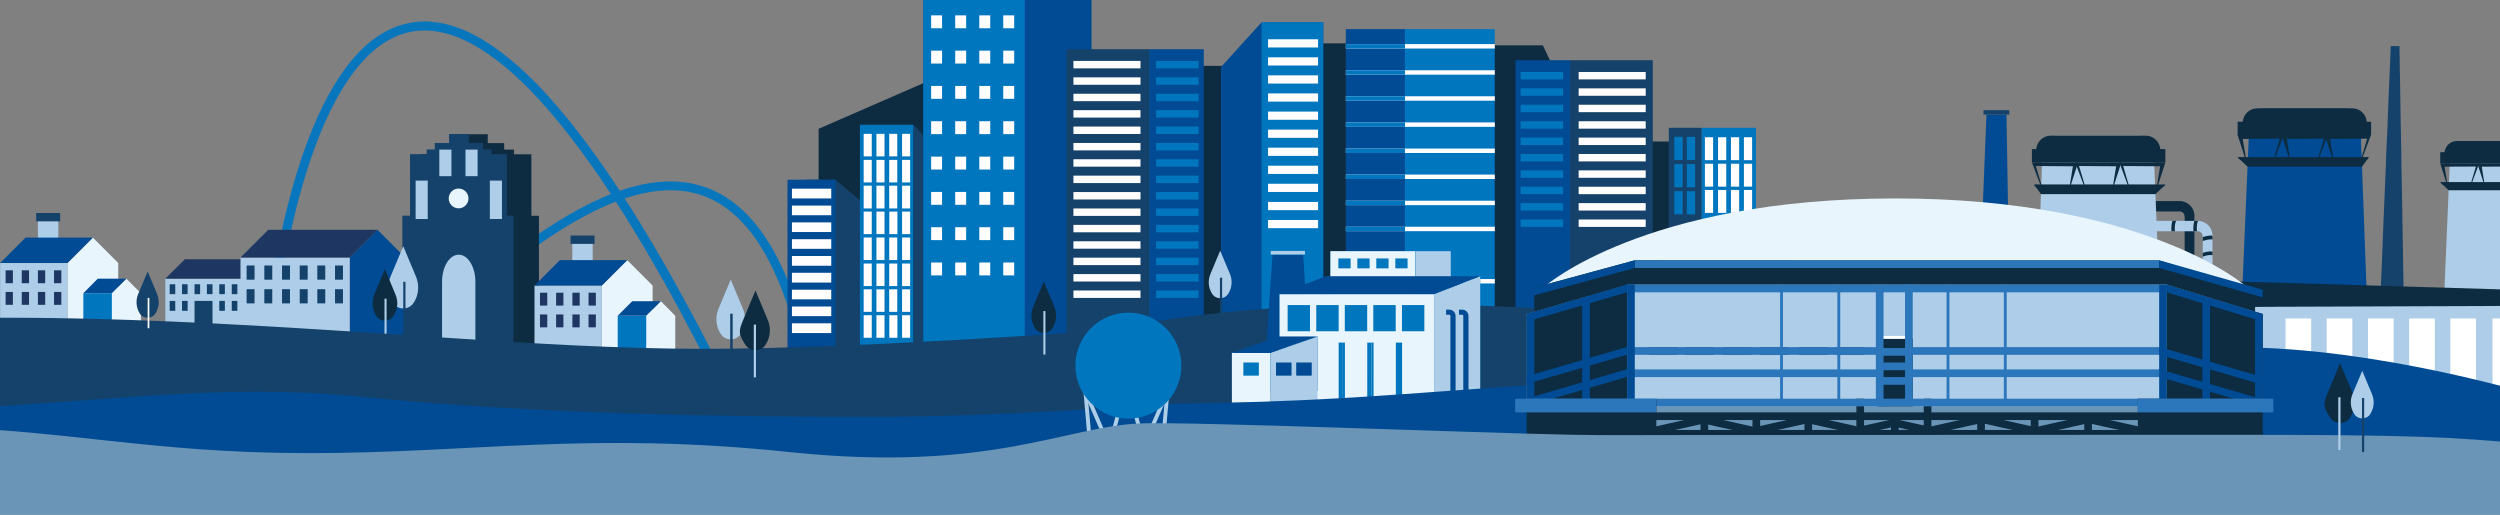 <?xml version="1.0" encoding="UTF-8"?>
<svg xmlns="http://www.w3.org/2000/svg" xmlns:xlink="http://www.w3.org/1999/xlink" version="1.1" x="0px" y="0px" width="1920px" height="395.3px" viewBox="0 0 1920 395.3" style="enable-background:new 0 0 1920 395.3;" xml:space="preserve">
<rect x="0" y="0" width="1920" height="395.3" fill="#808080" stroke="none"/>
<style type="text/css">
	.st0{fill:#0D2C41;}
	.st1{fill:#ADCDE8;}
	.st2{fill:#15426B;}
	.st3{fill:#4B5A61;}
	.st4{fill:#004B93;}
	.st5{fill:#FFFFFF;}
	.st6{fill:#0076BF;}
	.st7{opacity:0.5;fill:#004B93;}
	.st8{fill:#0876BC;}
	.st9{fill:none;stroke:#0876BC;stroke-width:40;stroke-miterlimit:10;}
	.st10{fill:none;stroke:#15426B;stroke-width:50;stroke-miterlimit:10;}
	.st11{fill:none;stroke:#15426B;stroke-width:7;stroke-miterlimit:10;}
	.st12{fill:#E8F5FD;}
	.st13{opacity:0.5;fill:#15426B;}
	.st14{opacity:0.3;fill:#D9EAE5;}
	.st15{fill:#B1C4BC;}
	.st16{fill:#2F5D9F;}
	.st17{fill:#CD285F;}
	.st18{fill:#D92828;}
	.st19{fill:#1D3762;}
	.st20{fill-rule:evenodd;clip-rule:evenodd;fill:#6A95B7;}
	.st21{display:none;}
	.st22{display:inline;fill:#FFFFFF;}
	.st23{display:inline;fill:#E8F5FD;}
	.st24{display:inline;fill:#1D3762;}
	.st25{display:inline;fill:#0076BF;}
	.st26{fill:#FFFDFE;}
	.st27{opacity:0.7;}
	.st28{opacity:0.4;}
	.st29{fill:#6A95B7;}
	.st30{fill:#2C76BB;}
	.st31{fill-rule:evenodd;clip-rule:evenodd;fill:#004B93;}
	.st32{fill-rule:evenodd;clip-rule:evenodd;fill:#ADCDE8;}
	.st33{fill-rule:evenodd;clip-rule:evenodd;fill:#0D2C41;}
	.st34{fill-rule:evenodd;clip-rule:evenodd;fill:#15426B;}
	.st35{fill:none;stroke:#15426B;stroke-width:11;stroke-miterlimit:10;}
	.st36{fill:none;stroke:#FFFFFF;stroke-width:8;stroke-miterlimit:10;}
	.st37{fill:none;stroke:#FFFFFF;stroke-width:11;stroke-miterlimit:10;}
	.st38{fill:none;stroke:#ADCDE8;stroke-width:11;stroke-miterlimit:10;}
	.st39{fill:none;stroke:#ADCDE8;stroke-width:10;stroke-miterlimit:10;}
	.st40{fill:none;stroke:#15426B;stroke-width:20;stroke-miterlimit:10;}
	.st41{fill:none;}
	.st42{display:inline;}
	.st43{fill:none;stroke:#000000;stroke-width:5.669;stroke-miterlimit:10;}
	.st44{display:inline;fill-rule:evenodd;clip-rule:evenodd;fill:none;stroke:#000000;stroke-width:5.669;stroke-miterlimit:10;}
</style>
<g id="Ebene_1">
	<g>
		<g>
			<g>
				<g>
					<g>
						<g>
							<g>
								<path class="st0" d="M1685.3,166.9v45.4h-7.5v-41.8c0-0.2,0-0.4,0-0.6c0-1,0.1-2,0-3c0-0.3,0-0.6,0-0.9          c-0.1-0.4-0.2-0.7-0.3-1.1c-0.1-0.3-0.3-0.6-0.5-0.9c-0.1-0.1-0.2-0.3-0.3-0.4c-0.1-0.1-0.2-0.2-0.4-0.4          c-0.1,0-0.1-0.1-0.1-0.1c-0.2-0.2-0.5-0.3-0.7-0.4c-0.3-0.1-0.6-0.2-1-0.3c-0.4,0-0.8,0-1.2,0c-0.3,0-0.6,0-0.9,0h-41.1v-8          h38.8c0.4,0,0.9,0,1.4,0c0.9,0,1.9,0,2.8,0c0.1,0,0.2,0,0.3,0c3.8,0.3,7.5,2.4,9.4,6.1c0.8,1.6,1.3,3.4,1.4,5.2          C1685.3,166.2,1685.3,166.5,1685.3,166.9z"></path>
							</g>
						</g>
						<g>
							<path class="st1" d="M1699.2,182.1v45.4h-7.5v-41.8c0-0.2,0-0.4,0-0.6c0-1,0.1-2,0-3c0-0.3,0-0.6,0-0.9         c-0.1-0.4-0.2-0.7-0.3-1.1c-0.1-0.3-0.3-0.6-0.5-0.9c-0.1-0.1-0.2-0.3-0.3-0.4c-0.1-0.1-0.2-0.2-0.4-0.4         c-0.1,0-0.1-0.1-0.1-0.1c-0.2-0.2-0.5-0.3-0.7-0.4c-0.3-0.1-0.6-0.2-1-0.3c-0.4,0-0.8,0-1.2,0c-0.3,0-0.6,0-0.9,0h-41.1v-8         h38.8c0.4,0,0.9,0,1.4,0c0.9,0,1.9,0,2.8,0c0.1,0,0.2,0,0.3,0c3.8,0.3,7.5,2.4,9.4,6.1c0.8,1.6,1.3,3.4,1.4,5.2         C1699.1,181.4,1699.2,181.7,1699.2,182.1z"></path>
							<path class="st2" d="M1654,171.2c-0.5,1.9-0.6,4.2-0.4,6.4h-2.6c-0.2-2-0.1-4.3,0.3-6.4c0.1-0.5,0.2-1.1,0.4-1.6h2.8         C1654.3,170.1,1654.1,170.7,1654,171.2z"></path>
							<path class="st0" d="M1670.7,171.2c-0.5,1.9-0.6,4.2-0.4,6.4h-2.6c-0.2-2-0.1-4.3,0.3-6.4c0.1-0.5,0.2-1.1,0.4-1.6h2.8         C1671.1,170.1,1670.9,170.7,1670.7,171.2z"></path>
							<path class="st0" d="M1687.5,171.5c-0.4,1.8-0.5,4-0.3,6.1c-0.3,0-0.6,0-0.9,0h-1.7c-0.2-2-0.1-4.3,0.3-6.4         c0.1-0.5,0.2-1.1,0.4-1.6c0.9,0,1.9,0,2.8,0C1687.8,170.2,1687.6,170.8,1687.5,171.5z"></path>
							<path class="st0" d="M1699.2,182.1v1.8c-0.8-0.1-1.6-0.1-2.5,0c-1.6,0.2-3.4,0.6-5,1.2c0-1,0.1-2,0-3         c1.4-0.5,3.1-0.9,4.7-1.1c0.9-0.1,1.8-0.1,2.7,0C1699.1,181.4,1699.2,181.7,1699.2,182.1z"></path>
							<path class="st0" d="M1699.2,193.2v2.8c-0.8-0.1-1.6-0.2-2.5-0.1c-1.6,0.1-3.4,0.6-5,1.2v-2.9c1.5-0.5,3.3-0.9,5-1.1         C1697.5,193.1,1698.3,193.1,1699.2,193.2z"></path>
							<path class="st3" d="M1699.2,205.5v2.8c-0.8-0.2-1.6-0.2-2.5-0.1c-1.6,0.1-3.3,0.5-5,1.1v-2.9c1.5-0.5,3.3-0.9,5-1         C1697.5,205.3,1698.4,205.3,1699.2,205.5z"></path>
							<path class="st3" d="M1699.2,217.7v2.8c-0.8-0.2-1.6-0.2-2.5-0.2c-1.6,0.1-3.3,0.5-5,1.1v-2.9c1.6-0.5,3.3-0.9,5-0.9         C1697.5,217.5,1698.4,217.5,1699.2,217.7z"></path>
						</g>
					</g>
					<g>
						<g>
							<g>
								<path class="st1" d="M1959.2,265.5h-83.7l5.4-127.4l0.5-12.2c0-0.1,0-0.3,0-0.4c0.2-3.1,0.7-6.1,1.5-8.6          c1.7-5.2,4.5-8.6,7.5-8.6h54.5c3,0,5.8,3.5,7.5,8.6c0.8,2.5,1.3,5.5,1.5,8.6c0,0.1,0,0.3,0,0.4l0.1,2L1959.2,265.5z"></path>
								<g>
									<g>
										<g>
											<path class="st0" d="M1877.3,117.9v7.6h80.6v-7.6c0-0.3,0-0.7,0-1c-0.5-4.8-4.5-8.6-9.4-8.6h-61.7             c-4.9,0-8.9,3.8-9.4,8.6C1877.3,117.2,1877.3,117.5,1877.3,117.9z"></path>
										</g>
										<g>
											<rect x="1874.1" y="116.9" class="st0" width="86.5" height="8.6"></rect>
										</g>
									</g>
								</g>
								<g>
									<g>
										<polygon class="st0" points="1932.6,125.5 1926.5,141.6 1926.5,140 1930,127.9 1906,128 1907.9,140 1907.8,141.6             1902.6,125.5           "></polygon>
										<polygon class="st0" points="1904,125.5 1898,141.6 1897.9,140 1901.5,127.9 1877.4,128 1879.4,140 1879.2,141.6             1874.1,125.5           "></polygon>
									</g>
									<polygon class="st0" points="1880.5,146.1 1954.7,146.1 1959.2,140 1874.1,140          "></polygon>
									<polygon class="st0" points="1874.1,140 1876,141.8 1957.9,141.8 1959.2,140          "></polygon>
								</g>
							</g>
						</g>
					</g>
				</g>
				<g>
					<g>
						<polygon class="st2" points="1846.4,250.1 1827.3,250.1 1828.5,220.2 1829,208.8 1829.8,189.4 1830.2,178 1831,158.6         1831.5,147.2 1832.3,127.8 1832.7,116.4 1833.6,97 1834,85.6 1834.8,66.2 1835.3,54.8 1836.1,35.4 1842.8,35.4 1843.1,54.8         1843.3,66.2 1843.6,85.6 1843.8,97 1844.2,116.4 1844.3,127.8 1844.7,147.2 1844.9,158.6 1845.2,178 1845.4,189.4         1845.7,208.8 1845.9,220.2       "></polygon>
					</g>
				</g>
				<g>
					<g>
						<g>
							<path class="st4" d="M1819.3,269.5h-99.2l6.4-150.8l0.6-14.5c0-0.2,0-0.3,0-0.5c0.2-3.7,0.8-7.2,1.8-10.2         c2-6.1,5.3-10.2,8.9-10.2h64.6c3.6,0,6.9,4.1,8.9,10.2c1,3,1.6,6.5,1.8,10.2c0,0.2,0,0.3,0,0.5l0.1,2.3L1819.3,269.5z"></path>
							<g>
								<path class="st0" d="M1722.3,94.6v9h95.5v-9c0-0.4,0-0.8-0.1-1.2c-0.6-5.7-5.3-10.2-11.1-10.2h-73.1          c-5.8,0-10.5,4.5-11.1,10.2C1722.3,93.8,1722.3,94.2,1722.3,94.6z"></path>
								<rect x="1718.5" y="93.5" class="st0" width="102.5" height="10.2"></rect>
							</g>
							<g>
								<g>
									<g>
										<polygon class="st0" points="1820.9,103.7 1813.8,122.7 1813.7,120.8 1818,106.5 1789.5,106.7 1791.8,120.8 1791.6,122.7             1785.5,103.7           "></polygon>
										<polygon class="st0" points="1787.7,103.7 1780.6,122.7 1780.5,120.8 1784.8,106.5 1756.3,106.7 1758.6,120.8             1758.4,122.7 1752.3,103.7           "></polygon>
										<polygon class="st0" points="1753.9,103.7 1746.8,122.7 1746.7,120.8 1750.9,106.5 1722.4,106.7 1724.8,120.8             1724.6,122.7 1718.5,103.7           "></polygon>
									</g>
								</g>
								<polygon class="st0" points="1726.1,128 1814,128 1819.3,120.8 1718.5,120.8         "></polygon>
								<polygon class="st0" points="1718.5,120.8 1720.7,122.9 1817.7,122.9 1819.3,120.8         "></polygon>
							</g>
						</g>
					</g>
				</g>
				<g>
					<g>
						<g>
							<polygon class="st1" points="1865.3,230.9 1842.7,231.7 1657.9,238.1 1657.9,306 1865.3,306 2050.2,306 2049.9,226.6                 "></polygon>
							<g>
								<g>
									<g>
										<polygon class="st0" points="2053.3,226.2 2053.8,234.5 1654.3,235.9 1654.2,214.3           "></polygon>
									</g>
								</g>
							</g>
						</g>
					</g>
				</g>
			</g>
			
				<rect x="1786.9" y="244.6" transform="matrix(-1 -4.484958e-11 4.484958e-11 -1 3593.498 544.087)" class="st5" width="19.7" height="54.9"></rect>
			
				<rect x="1755.2" y="244.6" transform="matrix(-1 -4.484958e-11 4.484958e-11 -1 3530.177 544.087)" class="st5" width="19.7" height="54.9"></rect>
			
				<rect x="1818.5" y="244.6" transform="matrix(-1 -4.484958e-11 4.484958e-11 -1 3656.819 544.087)" class="st5" width="19.7" height="54.9"></rect>
			
				<rect x="1850.2" y="244.6" transform="matrix(-1 -4.484958e-11 4.484958e-11 -1 3720.14 544.087)" class="st5" width="19.7" height="54.9"></rect>
			
				<rect x="1881.9" y="244.6" transform="matrix(-1 -4.484958e-11 4.484958e-11 -1 3783.461 544.087)" class="st5" width="19.7" height="54.9"></rect>
			
				<rect x="1914.3" y="244.6" transform="matrix(-1 -4.484958e-11 4.484958e-11 -1 3848.239 544.087)" class="st5" width="19.7" height="54.9"></rect>
		</g>
		<g>
			<polygon class="st4" points="1541,88 1541.2,102.1 1541.6,124.8 1541.8,138 1542.2,160.7 1542.4,174 1544.6,299.3 1516.9,299.3      1522.1,174 1522.7,160.7 1523.6,138 1524.1,124.8 1525.1,101.3 1525.6,88    "></polygon>
			<polygon class="st5" points="1542.4,174 1522.1,174 1522.7,160.7 1542.2,160.7    "></polygon>
			<rect x="1523.3" y="84.6" class="st2" width="19.8" height="3.4"></rect>
		</g>
		<g>
			<g>
				<path class="st6" d="M1478.9,213.7v85.6h13.7v-78.9c0-0.4,0-0.8,0-1.1c0-1.8-0.1-3.6,0-5.4c0-0.5,0-1.1,0.1-1.6      c0.1-0.7,0.3-1.4,0.5-2c0.3-0.6,0.6-1.1,0.9-1.7c0.2-0.3,0.4-0.5,0.6-0.7c0.2-0.2,0.4-0.4,0.7-0.7c0.1-0.1,0.2-0.1,0.3-0.2      c0.4-0.3,0.9-0.6,1.3-0.8c0.6-0.2,1.2-0.4,1.8-0.5c0.7-0.1,1.4-0.1,2.1-0.1c0.6,0,1.2,0,1.7,0h75.5v-14.6h-71.2      c-0.8,0-1.7,0-2.5,0c-1.7,0-3.5-0.1-5.2,0c-0.2,0-0.3,0-0.5,0c-7,0.6-13.8,4.5-17.2,11.3c-1.5,3-2.4,6.2-2.6,9.6      C1478.9,212.4,1478.9,213.1,1478.9,213.7z"></path>
				<path class="st7" d="M1483.4,216.6v82.7h9.1v-78.9c0-0.4,0-0.8,0-1.1c0-1.8-0.1-3.6,0-5.4c0-0.5,0-1.1,0.1-1.6      c0.1-0.7,0.3-1.4,0.5-2c0.3-0.6,0.6-1.1,0.9-1.7c0.2-0.3,0.4-0.5,0.6-0.7c0.2-0.2,0.4-0.4,0.7-0.7c0.1-0.1,0.2-0.1,0.3-0.2      c0.4-0.3,0.9-0.6,1.3-0.8c0.6-0.2,1.2-0.4,1.8-0.5c0.7-0.1,1.4-0.1,2.1-0.1c0.6,0,1.2,0,1.7,0h75.5v-11.7h-66.6      c-2.1,0-4.2-0.1-6.3-0.1c-0.6,0-1.2,0-1.8,0.1c-1,0.1-2,0.2-3,0.5c-5.9,1.3-11.3,5-14.2,10.8c-1.1,2.1-1.8,4.4-2.3,6.7      C1483.6,213.4,1483.4,215,1483.4,216.6z"></path>
			</g>
			<g>
				<g>
					<path class="st1" d="M1562.2,299.3h99.2l-6.4-159.6l-0.6-14.5c0-0.2,0-0.3,0-0.5c-0.2-3.7-0.8-7.2-1.8-10.2       c-2-6.1-5.3-10.2-8.9-10.2H1579c-3.6,0-6.9,4.1-8.9,10.2c-1,3-1.6,6.5-1.8,10.2c0,0.2,0,0.3,0,0.5l-0.1,2.3L1562.2,299.3z"></path>
					<g>
						<g>
							<path class="st0" d="M1659.2,115.6v9h-95.5v-9c0-0.4,0-0.8,0.1-1.2c0.6-5.7,5.3-10.2,11.1-10.2h73.1         c5.8,0,10.5,4.5,11.1,10.2C1659.2,114.9,1659.2,115.2,1659.2,115.6z"></path>
							<rect x="1560.5" y="114.5" class="st0" width="102.5" height="10.2"></rect>
						</g>
					</g>
					<g>
						<g>
							<g>
								<polygon class="st0" points="1560.5,124.7 1567.7,143.7 1567.8,141.8 1563.5,127.5 1592,127.7 1589.7,141.8 1589.9,143.7           1596,124.7         "></polygon>
								<polygon class="st0" points="1593.7,124.7 1600.9,143.7 1601,141.8 1596.7,127.5 1625.2,127.7 1622.9,141.8 1623.1,143.7           1629.2,124.7         "></polygon>
								<polygon class="st0" points="1627.6,124.7 1634.7,143.7 1634.8,141.8 1630.6,127.5 1659,127.7 1656.7,141.8 1656.9,143.7           1663,124.7         "></polygon>
							</g>
						</g>
						<polygon class="st0" points="1655.4,149.1 1567.5,149.1 1562.2,141.8 1663,141.8       "></polygon>
						<polygon class="st0" points="1663,141.8 1660.8,143.9 1563.7,143.9 1562.2,141.8       "></polygon>
					</g>
				</g>
			</g>
		</g>
	</g>
	<g>
		<path class="st8" d="M616.8,273L605,235.2c-8.4-25.2-18.7-45.4-30.8-59.8c-5.6-6.7-11.7-12.3-18-16.7c-6-4.2-12.6-7.3-19.3-9.4    c-10.6-3.3-22.2-4-34.7-2.3c-11.4,1.6-23.8,5.3-36.9,11c-21.3,9.3-44.5,23.8-73,45.5c-43.7,33.3-86,64.9-86.4,65.2l-4.1-5.5    c0.4-0.3,42.7-31.8,86.4-65.1c28.9-22.1,52.6-36.8,74.4-46.3c13.7-6,26.7-9.9,38.7-11.5c13.5-1.9,26.2-1,37.7,2.6    c15.2,4.7,28.9,14.2,40.6,28.3c12.6,15.1,23.4,36,32.1,62.1l0,0.1l11.8,37.9L616.8,273z"></path>
		<path class="st8" d="M541.9,276.3c-25.3-49.6-49.9-92.6-73-127.7c-21.5-32.7-42.2-59.3-61.6-79.2c-17.8-18.3-34.9-31.2-50.8-38.6    c-14.2-6.6-27.8-8.8-40.3-6.5c-18.1,3.3-34.7,16-49.3,37.8c-12,17.8-22.6,41.5-31.7,70.6c-15.5,49.7-21,98.1-21,98.6l-6.9-0.8    c0-0.1,1.4-12.5,4.7-30.9c3-17,8.4-42.7,16.6-69c9.3-29.7,20.2-54,32.6-72.4c15.7-23.4,33.9-37.1,53.8-40.7    c13.9-2.6,28.9-0.2,44.5,7c16.6,7.7,34.4,21.2,52.8,40c19.7,20.2,40.7,47.2,62.5,80.2c23.2,35.3,47.9,78.5,73.4,128.3L541.9,276.3    z"></path>
	</g>
	<g>
		<rect x="337.2" y="115.7" class="st5" width="9.3" height="19.1"></rect>
		<rect x="357.7" y="115.7" class="st5" width="9.3" height="19.1"></rect>
		<rect x="375.6" y="138.7" class="st5" width="9.3" height="29.5"></rect>
		<polygon class="st0" points="408.1,165.7 408.1,118.5 394.7,118.5 394.7,114.9 387.2,114.9 387.2,109.9 374.6,109.9 374.6,103.1     357.4,103.1 357.4,109.9 344.8,109.9 344.8,114.9 337.6,114.9 337.6,118.5 323,118.5 323,165.7 316.3,165.7 316.3,275 322.6,275     322.6,261.7 333.2,261.7 333.2,275 398.3,275 408.9,275 413.9,275 413.9,165.7   "></polygon>
		<polygon class="st2" points="389.3,165.6 389.3,118.4 377.5,118.4 377.5,114.8 371,114.8 371,109.8 360,109.8 360,102.9     344.9,102.9 344.9,109.8 333.9,109.8 333.9,114.8 327.7,114.8 327.7,118.4 314.9,118.4 314.9,165.6 309,165.6 309,274.9     314.6,274.9 323.8,274.9 380.7,274.9 390,274.9 394.3,274.9 394.3,165.6   "></polygon>
		<rect x="319.2" y="138.7" class="st1" width="9.3" height="29.5"></rect>
		<rect x="376.2" y="138.7" class="st1" width="9.3" height="29.5"></rect>
		<rect x="357.5" y="114.9" class="st1" width="9.3" height="20.4"></rect>
		<rect x="337.4" y="114.9" class="st1" width="9.3" height="20.4"></rect>
		<circle class="st12" cx="352.2" cy="152.4" r="7.6"></circle>
		<path class="st1" d="M352.3,195.6c-7.1,0-12.8,9.3-12.8,20.8v57.1h25.6v-57.1C365.1,204.9,359.4,195.6,352.3,195.6z"></path>
	</g>
	<g>
		<g>
			<path class="st20" d="M2033.2,362l-1140.5,2.3V251c18.7,0,191.7-36.4,210.6-40.2s41-5.9,64.4-5.9c32.2,0,62.9-4.1,85.2-11.2     l28.5-9.2c10.9-3.5,23.8-9.5,37.9-14.8c20.1-7.5,41.5-10.6,62.8-9.3"></path>
		</g>
	</g>
	<g>
		<g>
			<rect x="127" y="214" class="st1" width="58.8" height="41.7"></rect>
			<polygon class="st19" points="142,199.1 200.8,199.1 185.8,214 127,214    "></polygon>
			<rect x="130.3" y="218.3" class="st2" width="4.3" height="7.6"></rect>
			<rect x="139.8" y="218.3" class="st2" width="4.3" height="7.6"></rect>
			<rect x="149.4" y="218.3" class="st2" width="4.3" height="7.6"></rect>
			<rect x="158.9" y="218.3" class="st2" width="4.3" height="7.6"></rect>
			<rect x="168.4" y="218.3" class="st2" width="4.3" height="7.6"></rect>
			<rect x="178" y="218.3" class="st2" width="4.3" height="7.6"></rect>
			<rect x="130.3" y="231.1" class="st2" width="4.3" height="7.6"></rect>
			<rect x="139.8" y="231.1" class="st2" width="4.3" height="7.6"></rect>
			<rect x="168.4" y="231.1" class="st2" width="4.3" height="7.6"></rect>
			<rect x="178" y="231.1" class="st2" width="4.3" height="7.6"></rect>
			<rect x="149.4" y="231.1" class="st2" width="13.8" height="24.7"></rect>
		</g>
		<g>
			<polygon class="st4" points="289.9,176.5 268.5,197.8 268.5,266.7 311.2,266.7 311.2,197.8    "></polygon>
			<rect x="184.7" y="197.8" class="st1" width="83.9" height="59.5"></rect>
			<polygon class="st19" points="206,176.5 289.9,176.5 268.5,197.8 184.7,197.8    "></polygon>
			<rect x="189.4" y="203.9" class="st2" width="6.1" height="10.9"></rect>
			<rect x="203" y="203.9" class="st2" width="6.1" height="10.9"></rect>
			<rect x="216.6" y="203.9" class="st2" width="6.1" height="10.9"></rect>
			<rect x="230.2" y="203.9" class="st2" width="6.1" height="10.9"></rect>
			<rect x="216.6" y="222.1" class="st2" width="6.1" height="10.9"></rect>
			<rect x="230.2" y="222.1" class="st2" width="6.1" height="10.9"></rect>
			<rect x="243.7" y="203.9" class="st2" width="6.1" height="10.9"></rect>
			<rect x="257.3" y="203.9" class="st2" width="6.1" height="10.9"></rect>
			<rect x="189.4" y="222.1" class="st2" width="6.1" height="10.9"></rect>
			<rect x="203" y="222.1" class="st2" width="6.1" height="10.9"></rect>
			<rect x="243.7" y="222.1" class="st2" width="6.1" height="10.9"></rect>
			<rect x="257.3" y="222.1" class="st2" width="6.1" height="10.9"></rect>
		</g>
	</g>
	<g>
		<rect x="29.1" y="164.6" class="st1" width="15.7" height="22.7"></rect>
		<rect x="27.8" y="163.6" class="st2" width="18.4" height="6.4"></rect>
		<polygon class="st12" points="71.3,182.5 51.8,202 51.8,256.3 71.3,256.3 90.8,256.3 90.8,202   "></polygon>
		<rect x="0.1" y="202" class="st1" width="51.7" height="54.3"></rect>
		<polygon class="st4" points="19.6,182.5 71.3,182.5 51.8,202 0.1,202   "></polygon>
		<rect x="4.3" y="207.6" class="st19" width="5.6" height="9.9"></rect>
		<rect x="16.7" y="207.6" class="st19" width="5.6" height="9.9"></rect>
		<rect x="4.3" y="224.2" class="st19" width="5.6" height="9.9"></rect>
		<rect x="16.7" y="224.2" class="st19" width="5.6" height="9.9"></rect>
		<rect x="29.1" y="207.6" class="st19" width="5.6" height="9.9"></rect>
		<rect x="41.5" y="207.6" class="st19" width="5.6" height="9.9"></rect>
		<rect x="29.1" y="224.2" class="st19" width="5.6" height="9.9"></rect>
		<rect x="41.5" y="224.2" class="st19" width="5.6" height="9.9"></rect>
		<polygon class="st12" points="97,214 85.9,225.2 85.9,256.3 97,256.3 108.2,256.3 108.2,225.2   "></polygon>
		<rect x="64" y="225.2" class="st6" width="21.9" height="31.1"></rect>
		<polygon class="st4" points="75.1,214 97,214 85.9,225.2 64,225.2   "></polygon>
	</g>
	<g>
		<rect x="439.5" y="181.9" class="st1" width="15.7" height="22.7"></rect>
		<rect x="438.2" y="180.9" class="st2" width="18.4" height="6.4"></rect>
		<polygon class="st12" points="481.7,199.8 462.2,219.3 462.2,273.6 481.7,273.6 501.2,273.6 501.2,219.3   "></polygon>
		<rect x="410.5" y="219.3" class="st1" width="51.7" height="54.3"></rect>
		<polygon class="st4" points="430,199.8 481.7,199.8 462.2,219.3 410.5,219.3   "></polygon>
		<rect x="414.7" y="224.8" class="st19" width="5.6" height="9.9"></rect>
		<rect x="427.1" y="224.8" class="st19" width="5.6" height="9.9"></rect>
		<rect x="414.7" y="241.5" class="st19" width="5.6" height="9.9"></rect>
		<rect x="427.1" y="241.5" class="st19" width="5.6" height="9.9"></rect>
		<rect x="439.6" y="224.8" class="st19" width="5.6" height="9.9"></rect>
		<rect x="452" y="224.8" class="st19" width="5.6" height="9.9"></rect>
		<rect x="439.6" y="241.5" class="st19" width="5.6" height="9.9"></rect>
		<rect x="452" y="241.5" class="st19" width="5.6" height="9.9"></rect>
		<polygon class="st12" points="507.5,231.3 496.3,242.5 496.3,273.6 507.5,273.6 518.6,273.6 518.6,242.5   "></polygon>
		<rect x="474.4" y="242.5" class="st6" width="21.9" height="31.1"></rect>
		<polygon class="st4" points="485.6,231.3 507.5,231.3 496.3,242.5 474.4,242.5   "></polygon>
	</g>
	<g>
		<polygon class="st0" points="1139.6,284.1 1216.6,284.1 1216.6,101.6 1184.9,34.8 1139.6,34.8   "></polygon>
		
			<rect x="975.6" y="46.3" transform="matrix(-1 -4.489266e-11 4.489266e-11 -1 2025.843 422.657)" class="st0" width="74.7" height="330.1"></rect>
		
			<rect x="995.3" y="33.3" transform="matrix(-1 -3.991131e-11 3.991131e-11 -1 2065.257 311.384)" class="st0" width="74.7" height="244.8"></rect>
		<g>
			
				<rect x="1033.6" y="22.3" transform="matrix(-1 -4.489798e-11 4.489798e-11 -1 2113.291 331.476)" class="st4" width="46.1" height="286.8"></rect>
			
				<rect x="1079.1" y="22.3" transform="matrix(-1 -4.490998e-11 4.490998e-11 -1 2227.06 331.476)" class="st6" width="69" height="286.8"></rect>
			
				<rect x="1033.6" y="33.9" transform="matrix(-1 -4.489221e-11 4.489221e-11 -1 2181.611 71.173)" class="st26" width="114.4" height="3.4"></rect>
			
				<rect x="1033.6" y="53.9" transform="matrix(-1 -4.492419e-11 4.492419e-11 -1 2181.611 111.254)" class="st26" width="114.4" height="3.4"></rect>
			
				<rect x="1033.6" y="74" transform="matrix(-1 -4.490021e-11 4.490021e-11 -1 2181.611 151.334)" class="st26" width="114.4" height="3.4"></rect>
			
				<rect x="1033.6" y="94" transform="matrix(-1 -4.490021e-11 4.490021e-11 -1 2181.611 191.414)" class="st26" width="114.4" height="3.4"></rect>
			
				<rect x="1033.6" y="114" transform="matrix(-1 -4.490021e-11 4.490021e-11 -1 2181.611 231.494)" class="st26" width="114.4" height="3.4"></rect>
			
				<rect x="1033.6" y="134.1" transform="matrix(-1 -4.492419e-11 4.492419e-11 -1 2181.611 271.575)" class="st26" width="114.4" height="3.4"></rect>
			
				<rect x="1033.6" y="154.1" transform="matrix(-1 -4.489221e-11 4.489221e-11 -1 2181.611 311.655)" class="st26" width="114.4" height="3.4"></rect>
			
				<rect x="1033.6" y="174.2" transform="matrix(-1 -4.488466e-11 4.488466e-11 -1 2181.611 351.735)" class="st26" width="114.4" height="3.4"></rect>
			
				<rect x="1033.6" y="214.2" transform="matrix(-1 -4.488466e-11 4.488466e-11 -1 2181.611 431.896)" class="st26" width="114.4" height="3.4"></rect>
			
				<rect x="1033.6" y="33.9" transform="matrix(-1 -4.486557e-11 4.486557e-11 -1 2112.654 71.173)" class="st6" width="45.4" height="3.4"></rect>
			
				<rect x="1033.6" y="53.9" transform="matrix(-1 -4.494595e-11 4.494595e-11 -1 2112.654 111.254)" class="st6" width="45.4" height="3.4"></rect>
			
				<rect x="1033.6" y="74" transform="matrix(-1 -4.490598e-11 4.490598e-11 -1 2112.654 151.334)" class="st6" width="45.4" height="3.4"></rect>
			
				<rect x="1033.6" y="94" transform="matrix(-1 -4.490598e-11 4.490598e-11 -1 2112.654 191.414)" class="st6" width="45.4" height="3.4"></rect>
			
				<rect x="1033.6" y="114" transform="matrix(-1 -4.490598e-11 4.490598e-11 -1 2112.654 231.494)" class="st6" width="45.4" height="3.4"></rect>
			
				<rect x="1033.6" y="134.1" transform="matrix(-1 -4.490598e-11 4.490598e-11 -1 2112.654 271.575)" class="st6" width="45.4" height="3.4"></rect>
			
				<rect x="1033.6" y="154.1" transform="matrix(-1 -4.486557e-11 4.486557e-11 -1 2112.654 311.655)" class="st6" width="45.4" height="3.4"></rect>
			
				<rect x="1033.6" y="174.2" transform="matrix(-1 -4.490598e-11 4.490598e-11 -1 2112.654 351.735)" class="st6" width="45.4" height="3.4"></rect>
			
				<rect x="1033.6" y="194.2" transform="matrix(-1 -4.488555e-11 4.488555e-11 -1 2112.654 391.815)" class="st6" width="45.4" height="3.4"></rect>
			
				<rect x="1033.6" y="214.2" transform="matrix(-1 -4.490598e-11 4.490598e-11 -1 2112.654 431.896)" class="st6" width="45.4" height="3.4"></rect>
		</g>
		
			<rect x="894.4" y="50.6" transform="matrix(-1 -4.358570e-11 4.358570e-11 -1 1897.481 322.479)" class="st0" width="108.7" height="221.3"></rect>
		
			<rect x="1192" y="108.6" transform="matrix(-1 -4.356039e-11 4.356039e-11 -1 2492.722 438.579)" class="st0" width="108.7" height="221.3"></rect>
		<g>
			<polygon class="st4" points="937.7,299.6 1016.3,299.6 1016.3,17.1 968.9,17.1 937.7,51.5    "></polygon>
			
				<rect x="968.9" y="17.1" transform="matrix(-1 -4.488244e-11 4.488244e-11 -1 1985.171 316.711)" class="st6" width="47.4" height="282.5"></rect>
			
				<rect x="973.9" y="30.1" transform="matrix(-1 -4.488377e-11 4.488377e-11 -1 1986.17 66.56)" class="st26" width="38.4" height="6.3"></rect>
			
				<rect x="973.9" y="44" transform="matrix(-1 -4.488377e-11 4.488377e-11 -1 1986.17 94.319)" class="st26" width="38.4" height="6.3"></rect>
			
				<rect x="973.9" y="57.9" transform="matrix(-1 -4.490731e-11 4.490731e-11 -1 1986.17 122.077)" class="st26" width="38.4" height="6.3"></rect>
			
				<rect x="973.9" y="71.8" transform="matrix(-1 -4.488377e-11 4.488377e-11 -1 1986.17 149.836)" class="st26" width="38.4" height="6.3"></rect>
			
				<rect x="973.9" y="85.6" transform="matrix(-1 -4.493129e-11 4.493129e-11 -1 1986.17 177.595)" class="st26" width="38.4" height="6.3"></rect>
			
				<rect x="973.9" y="99.5" transform="matrix(-1 -4.488377e-11 4.488377e-11 -1 1986.17 205.353)" class="st26" width="38.4" height="6.3"></rect>
			
				<rect x="973.9" y="113.4" transform="matrix(-1 -4.490731e-11 4.490731e-11 -1 1986.17 233.112)" class="st26" width="38.4" height="6.3"></rect>
			
				<rect x="973.9" y="127.3" transform="matrix(-1 -4.493129e-11 4.493129e-11 -1 1986.17 260.871)" class="st26" width="38.4" height="6.3"></rect>
			
				<rect x="973.9" y="141.2" transform="matrix(-1 -4.493129e-11 4.493129e-11 -1 1986.17 288.629)" class="st26" width="38.4" height="6.3"></rect>
			
				<rect x="973.9" y="155" transform="matrix(-1 -4.490731e-11 4.490731e-11 -1 1986.17 316.388)" class="st26" width="38.4" height="6.3"></rect>
			
				<rect x="973.9" y="168.9" transform="matrix(-1 -4.488377e-11 4.488377e-11 -1 1986.17 344.147)" class="st26" width="38.4" height="6.3"></rect>
			
				<rect x="973.9" y="238.8" transform="matrix(-1 -4.490731e-11 4.490731e-11 -1 1986.17 483.879)" class="st26" width="38.4" height="6.3"></rect>
			
				<rect x="973.9" y="252.7" transform="matrix(-1 -4.493129e-11 4.493129e-11 -1 1986.17 511.638)" class="st26" width="38.4" height="6.3"></rect>
		</g>
		<g>
			
				<rect x="1163.8" y="46.2" transform="matrix(-1 -4.493396e-11 4.493396e-11 -1 2369.711 356.841)" class="st4" width="42" height="264.4"></rect>
			
				<rect x="1205.7" y="46.2" transform="matrix(-1 -4.489488e-11 4.489488e-11 -1 2475.061 356.841)" class="st2" width="63.6" height="264.4"></rect>
			
				<rect x="1212.5" y="55.3" transform="matrix(-1 -4.487667e-11 4.487667e-11 -1 2476.402 116.282)" class="st26" width="51.5" height="5.7"></rect>
			
				<rect x="1167.8" y="55.3" transform="matrix(-1 -4.492419e-11 4.492419e-11 -1 2368.258 116.282)" class="st6" width="32.6" height="5.7"></rect>
			
				<rect x="1212.5" y="67.9" transform="matrix(-1 -4.489443e-11 4.489443e-11 -1 2476.402 141.459)" class="st26" width="51.5" height="5.7"></rect>
			
				<rect x="1167.8" y="67.9" transform="matrix(-1 -4.486867e-11 4.486867e-11 -1 2368.258 141.459)" class="st6" width="32.6" height="5.7"></rect>
			
				<rect x="1212.5" y="80.5" transform="matrix(-1 -4.485935e-11 4.485935e-11 -1 2476.402 166.635)" class="st26" width="51.5" height="5.7"></rect>
			
				<rect x="1167.8" y="80.5" transform="matrix(-1 -4.484070e-11 4.484070e-11 -1 2368.258 166.635)" class="st6" width="32.6" height="5.7"></rect>
			
				<rect x="1212.5" y="93" transform="matrix(-1 -4.487667e-11 4.487667e-11 -1 2476.402 191.811)" class="st26" width="51.5" height="5.7"></rect>
			
				<rect x="1167.8" y="93" transform="matrix(-1 -4.489621e-11 4.489621e-11 -1 2368.258 191.811)" class="st6" width="32.6" height="5.7"></rect>
			
				<rect x="1212.5" y="105.6" transform="matrix(-1 -4.485935e-11 4.485935e-11 -1 2476.402 216.988)" class="st26" width="51.5" height="5.7"></rect>
			
				<rect x="1167.8" y="105.6" transform="matrix(-1 -4.492419e-11 4.492419e-11 -1 2368.258 216.988)" class="st6" width="32.6" height="5.7"></rect>
			
				<rect x="1212.5" y="118.2" transform="matrix(-1 -4.489443e-11 4.489443e-11 -1 2476.402 242.164)" class="st26" width="51.5" height="5.7"></rect>
			
				<rect x="1167.8" y="118.2" transform="matrix(-1 -4.500812e-11 4.500812e-11 -1 2368.258 242.164)" class="st6" width="32.6" height="5.7"></rect>
			
				<rect x="1212.5" y="130.8" transform="matrix(-1 -4.487667e-11 4.487667e-11 -1 2476.402 267.341)" class="st26" width="51.5" height="5.7"></rect>
			
				<rect x="1167.8" y="130.8" transform="matrix(-1 -4.489621e-11 4.489621e-11 -1 2368.258 267.341)" class="st6" width="32.6" height="5.7"></rect>
			
				<rect x="1212.5" y="143.4" transform="matrix(-1 -4.489443e-11 4.489443e-11 -1 2476.402 292.517)" class="st26" width="51.5" height="5.7"></rect>
			
				<rect x="1167.8" y="143.4" transform="matrix(-1 -4.484070e-11 4.484070e-11 -1 2368.258 292.517)" class="st6" width="32.6" height="5.7"></rect>
			
				<rect x="1212.5" y="156" transform="matrix(-1 -4.489443e-11 4.489443e-11 -1 2476.402 317.693)" class="st26" width="51.5" height="5.7"></rect>
			
				<rect x="1167.8" y="156" transform="matrix(-1 -4.492419e-11 4.492419e-11 -1 2368.258 317.693)" class="st6" width="32.6" height="5.7"></rect>
			
				<rect x="1212.5" y="168.6" transform="matrix(-1 -4.489443e-11 4.489443e-11 -1 2476.402 342.87)" class="st26" width="51.5" height="5.7"></rect>
			
				<rect x="1167.8" y="168.6" transform="matrix(-1 -4.495216e-11 4.495216e-11 -1 2368.258 342.87)" class="st6" width="32.6" height="5.7"></rect>
			
				<rect x="1212.5" y="206.3" transform="matrix(-1 -4.491220e-11 4.491220e-11 -1 2476.402 418.399)" class="st26" width="51.5" height="5.7"></rect>
			
				<rect x="1212.5" y="218.9" transform="matrix(-1 -4.491220e-11 4.491220e-11 -1 2476.402 443.575)" class="st26" width="51.5" height="5.7"></rect>
			
				<rect x="1212.5" y="231.5" transform="matrix(-1 -4.491220e-11 4.491220e-11 -1 2476.402 468.752)" class="st26" width="51.5" height="5.7"></rect>
		</g>
		<g>
			<g>
				
					<rect x="1281.6" y="98.2" transform="matrix(-1 -5.045532e-11 5.045532e-11 -1 2588.564 375.047)" class="st2" width="25.3" height="178.7"></rect>
				
					<rect x="1310.9" y="214.9" transform="matrix(-1 -5.050772e-11 5.050772e-11 -1 2652.731 433.662)" class="st26" width="31" height="3.9"></rect>
				
					<rect x="1310.9" y="223.4" transform="matrix(-1 -5.050772e-11 5.050772e-11 -1 2652.731 450.676)" class="st26" width="31" height="3.9"></rect>
				
					<rect x="1285.9" y="105.1" transform="matrix(-1 -4.483226e-11 4.483226e-11 -1 2578.17 227.977)" class="st6" width="6.4" height="17.8"></rect>
				
					<rect x="1295.5" y="105.1" transform="matrix(-1 -4.483226e-11 4.483226e-11 -1 2597.363 227.977)" class="st6" width="6.4" height="17.8"></rect>
				
					<rect x="1285.9" y="126" transform="matrix(-1 -4.511603e-11 4.511603e-11 -1 2578.17 269.85)" class="st6" width="6.4" height="17.8"></rect>
				
					<rect x="1295.5" y="126" transform="matrix(-1 -4.511603e-11 4.511603e-11 -1 2597.363 269.85)" class="st6" width="6.4" height="17.8"></rect>
				
					<rect x="1285.9" y="146.7" transform="matrix(-1 -4.497437e-11 4.497437e-11 -1 2578.17 311.325)" class="st6" width="6.4" height="17.8"></rect>
				
					<rect x="1295.5" y="146.7" transform="matrix(-1 -4.497437e-11 4.497437e-11 -1 2597.363 311.325)" class="st6" width="6.4" height="17.8"></rect>
				
					<rect x="1284.2" y="187.3" transform="matrix(-1 -4.511603e-11 4.511603e-11 -1 2574.84 392.395)" class="st6" width="6.4" height="17.8"></rect>
				
					<rect x="1293.8" y="187.3" transform="matrix(-1 -4.511603e-11 4.511603e-11 -1 2594.033 392.395)" class="st6" width="6.4" height="17.8"></rect>
				
					<rect x="1303.4" y="187.3" transform="matrix(-1 -4.511603e-11 4.511603e-11 -1 2613.226 392.395)" class="st6" width="6.4" height="17.8"></rect>
				
					<rect x="1284.2" y="185.8" transform="matrix(-1 -4.479496e-11 4.479496e-11 -1 2573.465 385.672)" class="st6" width="5" height="14"></rect>
				
					<rect x="1291.8" y="185.8" transform="matrix(-1 -4.479496e-11 4.479496e-11 -1 2588.541 385.672)" class="st6" width="5" height="14"></rect>
				
					<rect x="1299.3" y="185.8" transform="matrix(-1 -4.479496e-11 4.479496e-11 -1 2603.616 385.672)" class="st6" width="5" height="14"></rect>
				
					<rect x="1284.2" y="202.4" transform="matrix(-1 -4.443391e-11 4.443391e-11 -1 2573.465 418.89)" class="st6" width="5" height="14"></rect>
				
					<rect x="1291.8" y="202.4" transform="matrix(-1 -4.443391e-11 4.443391e-11 -1 2588.541 418.89)" class="st6" width="5" height="14"></rect>
				
					<rect x="1299.3" y="202.4" transform="matrix(-1 -4.443391e-11 4.443391e-11 -1 2603.616 418.89)" class="st6" width="5" height="14"></rect>
			</g>
			<g>
				
					<rect x="1306.9" y="98.2" transform="matrix(-1 -5.030655e-11 5.030655e-11 -1 2655.513 373.14)" class="st6" width="41.8" height="176.8"></rect>
				
					<rect x="1309.3" y="105.3" transform="matrix(-1 -4.477142e-11 4.477142e-11 -1 2624.974 228.303)" class="st26" width="6.3" height="17.6"></rect>
				
					<rect x="1309.3" y="125.7" transform="matrix(-1 -4.505874e-11 4.505874e-11 -1 2624.974 269.037)" class="st26" width="6.3" height="17.6"></rect>
				
					<rect x="1309.3" y="145.8" transform="matrix(-1 -4.491530e-11 4.491530e-11 -1 2624.974 309.293)" class="st26" width="6.3" height="17.6"></rect>
				
					<rect x="1319.4" y="105.3" transform="matrix(-1 -4.477142e-11 4.477142e-11 -1 2645.157 228.303)" class="st26" width="6.3" height="17.6"></rect>
				
					<rect x="1319.4" y="125.7" transform="matrix(-1 -4.505874e-11 4.505874e-11 -1 2645.157 269.037)" class="st26" width="6.3" height="17.6"></rect>
				
					<rect x="1319.4" y="145.8" transform="matrix(-1 -4.491530e-11 4.491530e-11 -1 2645.157 309.293)" class="st26" width="6.3" height="17.6"></rect>
				
					<rect x="1329.4" y="105.3" transform="matrix(-1 -4.477142e-11 4.477142e-11 -1 2665.062 228.303)" class="st26" width="6.3" height="17.6"></rect>
				
					<rect x="1329.4" y="125.7" transform="matrix(-1 -4.505874e-11 4.505874e-11 -1 2665.062 269.037)" class="st26" width="6.3" height="17.6"></rect>
				
					<rect x="1329.4" y="145.8" transform="matrix(-1 -4.491530e-11 4.491530e-11 -1 2665.062 309.293)" class="st26" width="6.3" height="17.6"></rect>
				
					<rect x="1329.4" y="166" transform="matrix(-1 -4.520219e-11 4.520219e-11 -1 2665.062 349.673)" class="st26" width="6.3" height="17.6"></rect>
				
					<rect x="1339.3" y="105.3" transform="matrix(-1 -4.477142e-11 4.477142e-11 -1 2684.924 228.303)" class="st26" width="6.3" height="17.6"></rect>
				
					<rect x="1339.3" y="125.7" transform="matrix(-1 -4.505874e-11 4.505874e-11 -1 2684.924 269.037)" class="st26" width="6.3" height="17.6"></rect>
				
					<rect x="1339.3" y="145.8" transform="matrix(-1 -4.491530e-11 4.491530e-11 -1 2684.924 309.293)" class="st26" width="6.3" height="17.6"></rect>
				
					<rect x="1339.3" y="166" transform="matrix(-1 -4.520219e-11 4.520219e-11 -1 2684.924 349.673)" class="st26" width="6.3" height="17.6"></rect>
				
					<rect x="1319.3" y="166" transform="matrix(-1 -4.520219e-11 4.520219e-11 -1 2644.893 349.673)" class="st26" width="6.3" height="17.6"></rect>
			</g>
		</g>
	</g>
	<g>
		<polygon class="st0" points="628.7,290.6 712.7,290.6 712.7,62.3 628.7,98.9 628.7,128   "></polygon>
		<polygon class="st2" points="778.7,275.6 701.8,275.6 701.8,95.8 728.1,126.3 778.7,125.9   "></polygon>
		<g>
			<polygon class="st2" points="660.4,268.5 619.7,268.5 619.7,138 641.6,138 660.4,153.8    "></polygon>
			<rect x="604.8" y="138" class="st4" width="36.8" height="130.5"></rect>
			<polygon class="st26" points="608.2,144.9 608.2,150 608.2,151.6 608.2,152.4 638.4,152.4 638.4,151.6 638.4,150 638.4,144.9         "></polygon>
			<polygon class="st26" points="608.2,157.9 608.2,163 608.2,164.5 608.2,165.3 638.4,165.3 638.4,164.5 638.4,163 638.4,157.9         "></polygon>
			<polygon class="st26" points="608.2,170.8 608.2,175.9 608.2,177.4 608.2,178.2 638.4,178.2 638.4,177.4 638.4,175.9      638.4,170.8    "></polygon>
			<polygon class="st26" points="608.2,183.7 608.2,188.8 608.2,190.4 608.2,191.1 638.4,191.1 638.4,190.4 638.4,188.8      638.4,183.7    "></polygon>
			<polygon class="st26" points="608.2,196.6 608.2,201.7 608.2,203.3 608.2,204.1 638.4,204.1 638.4,203.3 638.4,201.7      638.4,196.6    "></polygon>
			<polygon class="st26" points="608.2,209.5 608.2,214.7 608.2,216.2 608.2,217 638.4,217 638.4,216.2 638.4,214.7 638.4,209.5         "></polygon>
			<polygon class="st26" points="608.2,222.5 608.2,227.6 608.2,229.1 608.2,229.9 638.4,229.9 638.4,229.1 638.4,227.6      638.4,222.5    "></polygon>
			<polygon class="st26" points="608.2,235.4 608.2,240.5 608.2,242 608.2,242.8 638.4,242.8 638.4,242 638.4,240.5 638.4,235.4         "></polygon>
			<polygon class="st26" points="608.2,248.3 608.2,253.4 608.2,255 608.2,255.8 638.4,255.8 638.4,255 638.4,253.4 638.4,248.3         "></polygon>
		</g>
		<g>
			<g>
				<rect x="660.4" y="95.8" class="st6" width="41.1" height="173.8"></rect>
				<rect x="692.8" y="102.8" class="st26" width="6.2" height="17.3"></rect>
				<rect x="692.8" y="122.8" class="st26" width="6.2" height="17.3"></rect>
				<rect x="692.8" y="142.6" class="st26" width="6.2" height="17.5"></rect>
				<rect x="692.8" y="162.5" class="st26" width="6.2" height="17.3"></rect>
				<rect x="682.9" y="102.8" class="st26" width="6.2" height="17.3"></rect>
				<rect x="682.9" y="122.8" class="st26" width="6.2" height="17.3"></rect>
				<rect x="682.9" y="142.6" class="st26" width="6.2" height="17.5"></rect>
				<rect x="673.1" y="102.8" class="st26" width="6.2" height="17.3"></rect>
				<rect x="673.1" y="122.8" class="st26" width="6.2" height="17.3"></rect>
				<rect x="673.1" y="142.6" class="st26" width="6.2" height="17.5"></rect>
				<rect x="673.1" y="162.5" class="st26" width="6.2" height="17.3"></rect>
				<rect x="663.3" y="102.8" class="st26" width="6.2" height="17.3"></rect>
				<rect x="663.3" y="122.8" class="st26" width="6.2" height="17.3"></rect>
				<rect x="663.3" y="142.6" class="st26" width="6.2" height="17.5"></rect>
				<rect x="663.3" y="162.5" class="st26" width="6.2" height="17.3"></rect>
				<rect x="683" y="162.5" class="st26" width="6.2" height="17.3"></rect>
				<rect x="692.8" y="182.4" class="st26" width="6.2" height="17.3"></rect>
				<rect x="692.8" y="202.4" class="st26" width="6.2" height="17.3"></rect>
				<rect x="692.8" y="222.2" class="st26" width="6.2" height="17.3"></rect>
				<rect x="692.8" y="242.1" class="st26" width="6.2" height="17.3"></rect>
				<rect x="682.9" y="182.4" class="st26" width="6.2" height="17.3"></rect>
				<rect x="682.9" y="202.4" class="st26" width="6.2" height="17.3"></rect>
				<rect x="682.9" y="222.2" class="st26" width="6.2" height="17.3"></rect>
				<rect x="673.1" y="182.4" class="st26" width="6.2" height="17.3"></rect>
				<rect x="673.1" y="202.4" class="st26" width="6.2" height="17.3"></rect>
				<rect x="673.1" y="222.2" class="st26" width="6.2" height="17.3"></rect>
				<rect x="673.1" y="242.1" class="st26" width="6.2" height="17.3"></rect>
				<rect x="663.3" y="182.4" class="st26" width="6.2" height="17.3"></rect>
				<rect x="663.3" y="202.4" class="st26" width="6.2" height="17.3"></rect>
				<rect x="663.3" y="222.2" class="st26" width="6.2" height="17.3"></rect>
				<rect x="663.3" y="242.1" class="st26" width="6.2" height="17.3"></rect>
				<rect x="683" y="242.1" class="st26" width="6.2" height="17.3"></rect>
			</g>
		</g>
		<g>
			<rect x="709.1" y="-0.1" class="st4" width="129.2" height="293.9"></rect>
			<rect x="709.1" y="-0.1" class="st6" width="77.9" height="293.9"></rect>
			<rect x="715.1" y="11.8" class="st26" width="8.4" height="9.9"></rect>
			<rect x="733.6" y="11.8" class="st26" width="8.4" height="9.9"></rect>
			<rect x="752.1" y="11.8" class="st26" width="8.4" height="9.9"></rect>
			<rect x="715.1" y="38.9" class="st26" width="8.4" height="9.9"></rect>
			<rect x="733.6" y="38.9" class="st26" width="8.4" height="9.9"></rect>
			<rect x="752.1" y="38.9" class="st26" width="8.4" height="9.9"></rect>
			<rect x="770.5" y="38.9" class="st26" width="8.4" height="9.9"></rect>
			<rect x="715.1" y="66" class="st26" width="8.4" height="9.9"></rect>
			<rect x="733.6" y="66" class="st26" width="8.4" height="9.9"></rect>
			<rect x="752.1" y="66" class="st26" width="8.4" height="9.9"></rect>
			<rect x="770.5" y="66" class="st26" width="8.4" height="9.9"></rect>
			<rect x="715.1" y="93.1" class="st26" width="8.4" height="9.9"></rect>
			<rect x="733.6" y="93.1" class="st26" width="8.4" height="9.9"></rect>
			<rect x="752.1" y="93.1" class="st26" width="8.4" height="9.9"></rect>
			<rect x="770.5" y="93.1" class="st26" width="8.4" height="9.9"></rect>
			<rect x="715.1" y="120.3" class="st26" width="8.4" height="9.9"></rect>
			<rect x="733.6" y="120.3" class="st26" width="8.4" height="9.9"></rect>
			<rect x="752.1" y="120.3" class="st26" width="8.4" height="9.9"></rect>
			<rect x="770.5" y="120.3" class="st26" width="8.4" height="9.9"></rect>
			<rect x="715.1" y="147.4" class="st26" width="8.4" height="9.9"></rect>
			<rect x="733.6" y="147.4" class="st26" width="8.4" height="9.9"></rect>
			<rect x="752.1" y="147.4" class="st26" width="8.4" height="9.9"></rect>
			<rect x="770.5" y="147.4" class="st26" width="8.4" height="9.9"></rect>
			<rect x="715.1" y="174.5" class="st26" width="8.4" height="9.9"></rect>
			<rect x="733.6" y="174.5" class="st26" width="8.4" height="9.9"></rect>
			<rect x="752.1" y="174.5" class="st26" width="8.4" height="9.9"></rect>
			<rect x="770.5" y="174.5" class="st26" width="8.4" height="9.9"></rect>
			<rect x="715.1" y="201.6" class="st26" width="8.4" height="9.9"></rect>
			<rect x="733.6" y="201.6" class="st26" width="8.4" height="9.9"></rect>
			<rect x="752.1" y="201.6" class="st26" width="8.4" height="9.9"></rect>
			<rect x="770.5" y="201.6" class="st26" width="8.4" height="9.9"></rect>
			<rect x="770.5" y="11.8" class="st26" width="8.4" height="9.9"></rect>
		</g>
		<g>
			<rect x="882.5" y="37.8" class="st4" width="42" height="264.4"></rect>
			<rect x="819" y="37.8" class="st2" width="63.6" height="264.4"></rect>
			<rect x="824.4" y="46.8" class="st26" width="51.5" height="5.7"></rect>
			<rect x="887.9" y="46.8" class="st6" width="32.6" height="5.7"></rect>
			<rect x="824.4" y="59.4" class="st26" width="51.5" height="5.7"></rect>
			<rect x="887.9" y="59.4" class="st6" width="32.6" height="5.7"></rect>
			<rect x="824.4" y="72" class="st26" width="51.5" height="5.7"></rect>
			<rect x="887.9" y="72" class="st6" width="32.6" height="5.7"></rect>
			<rect x="824.4" y="84.6" class="st26" width="51.5" height="5.7"></rect>
			<rect x="887.9" y="84.6" class="st6" width="32.6" height="5.7"></rect>
			<rect x="824.4" y="97.2" class="st26" width="51.5" height="5.7"></rect>
			<rect x="887.9" y="97.2" class="st6" width="32.6" height="5.7"></rect>
			<rect x="824.4" y="109.8" class="st26" width="51.5" height="5.7"></rect>
			<rect x="887.9" y="109.8" class="st6" width="32.6" height="5.7"></rect>
			<rect x="824.4" y="122.3" class="st26" width="51.5" height="5.7"></rect>
			<rect x="887.9" y="122.3" class="st6" width="32.6" height="5.7"></rect>
			<rect x="824.4" y="134.9" class="st26" width="51.5" height="5.7"></rect>
			<rect x="887.9" y="134.9" class="st6" width="32.6" height="5.7"></rect>
			<rect x="824.4" y="147.5" class="st26" width="51.5" height="5.7"></rect>
			<rect x="887.9" y="147.5" class="st6" width="32.6" height="5.7"></rect>
			<rect x="824.4" y="160.1" class="st26" width="51.5" height="5.7"></rect>
			<rect x="887.9" y="160.1" class="st6" width="32.6" height="5.7"></rect>
			<rect x="824.4" y="172.7" class="st26" width="51.5" height="5.7"></rect>
			<rect x="887.9" y="172.7" class="st6" width="32.6" height="5.7"></rect>
			<rect x="824.4" y="185.3" class="st26" width="51.5" height="5.7"></rect>
			<rect x="887.9" y="185.3" class="st6" width="32.6" height="5.7"></rect>
			<rect x="824.4" y="197.9" class="st26" width="51.5" height="5.7"></rect>
			<rect x="887.9" y="197.9" class="st6" width="32.6" height="5.7"></rect>
			<rect x="824.4" y="210.5" class="st26" width="51.5" height="5.7"></rect>
			<rect x="887.9" y="210.5" class="st6" width="32.6" height="5.7"></rect>
			<rect x="887.9" y="223.1" class="st6" width="32.6" height="5.7"></rect>
			<rect x="824.4" y="223.1" class="st26" width="51.5" height="5.7"></rect>
		</g>
	</g>
	<path class="st2" d="M846.5,254.6c0,0,105-26.3,276.1-20.4c171.9,5.9,307.5,23.8,434.4,24.2c117.2,0.4,255.9,33.9,335.7,55.2   c20.1,5.3,11,40.8,11,40.8L846,338.6L846.5,254.6z"></path>
	<g>
		<g>
			<g>
				<g>
					<g>
						
							<rect x="1021.7" y="193" transform="matrix(-1 -1.224647e-16 1.224647e-16 -1 2108.843 493.297)" class="st6" width="65.4" height="107.4"></rect>
						
							<rect x="1021.7" y="193" transform="matrix(-1 -1.224647e-16 1.224647e-16 -1 2108.843 493.297)" class="st12" width="65.4" height="107.4"></rect>
						<g>
							<g>
								
									<rect x="1071.6" y="198.5" transform="matrix(-1 -1.224647e-16 1.224647e-16 -1 2152.614 404.581)" class="st6" width="9.4" height="7.6"></rect>
							</g>
							<g>
								<g>
									<rect x="1057" y="198.5" class="st6" width="9.4" height="7.6"></rect>
								</g>
							</g>
							<g>
								
									<rect x="1042.4" y="198.5" transform="matrix(-1 -1.224647e-16 1.224647e-16 -1 2094.252 404.581)" class="st6" width="9.4" height="7.6"></rect>
							</g>
							<g>
								
									<rect x="1027.8" y="198.5" transform="matrix(-1 -1.224647e-16 1.224647e-16 -1 2065.071 404.581)" class="st6" width="9.4" height="7.6"></rect>
							</g>
						</g>
					</g>
					<g>
						<g>
							<g>
								<g>
									<g>
										<g>
											<polygon class="st4" points="977.3,195.6 1000.8,195.6 1005.7,268.4 972.3,268.4            "></polygon>
										</g>
										<g>
											<g>
												<rect x="975.9" y="192.7" class="st1" width="26.3" height="2.8"></rect>
											</g>
										</g>
									</g>
								</g>
							</g>
						</g>
					</g>
					<g>
						
							<rect x="1087.1" y="193" transform="matrix(-1 -1.224647e-16 1.224647e-16 -1 2201.293 493.297)" class="st6" width="27" height="107.4"></rect>
						
							<rect x="1087.1" y="193" transform="matrix(-1 -1.224647e-16 1.224647e-16 -1 2201.293 493.297)" class="st1" width="27" height="107.4"></rect>
					</g>
				</g>
			</g>
		</g>
		<g>
			<g>
				<rect x="982.7" y="225.9" class="st6" width="118.7" height="74.4"></rect>
				<rect x="982.7" y="225.9" class="st12" width="118.7" height="88.7"></rect>
				<g>
					<g>
						<g>
							
								<rect x="984.2" y="263.1" transform="matrix(-1 -1.224647e-16 1.224647e-16 -1 1971.511 563.474)" class="st6" width="3.2" height="37.2"></rect>
						</g>
						<g class="st27">
							
								<rect x="984.2" y="263.1" transform="matrix(-1 -1.224647e-16 1.224647e-16 -1 1971.511 563.474)" class="st5" width="3.2" height="37.2"></rect>
						</g>
					</g>
					<g>
						<g>
							
								<rect x="987.3" y="263.1" transform="matrix(-1 -1.224647e-16 1.224647e-16 -1 1976.281 563.473)" class="st6" width="1.6" height="37.2"></rect>
						</g>
						<g class="st28">
							
								<rect x="987.3" y="263.1" transform="matrix(-1 -1.224647e-16 1.224647e-16 -1 1976.281 563.473)" class="st5" width="1.6" height="37.2"></rect>
						</g>
					</g>
				</g>
				<g>
					<g>
						<g>
							
								<rect x="1006.1" y="263.1" transform="matrix(-1 -1.224647e-16 1.224647e-16 -1 2015.462 563.474)" class="st6" width="3.2" height="37.2"></rect>
						</g>
						<g class="st27">
							
								<rect x="1006.1" y="263.1" transform="matrix(-1 -1.224647e-16 1.224647e-16 -1 2015.462 563.474)" class="st5" width="3.2" height="37.2"></rect>
						</g>
					</g>
					<g>
						<g>
							
								<rect x="1009.3" y="263.1" transform="matrix(-1 -1.224647e-16 1.224647e-16 -1 2020.232 563.473)" class="st6" width="1.6" height="37.2"></rect>
						</g>
						<g class="st28">
							
								<rect x="1009.3" y="263.1" transform="matrix(-1 -1.224647e-16 1.224647e-16 -1 2020.232 563.473)" class="st5" width="1.6" height="37.2"></rect>
						</g>
					</g>
				</g>
				<g>
					<g>
						<g>
							<rect x="1028.1" y="263.1" class="st6" width="3.2" height="53.8"></rect>
						</g>
					</g>
					<g>
						<g>
							<polygon class="st6" points="1031.3,314.6 1032.9,316.9 1032.9,263.1 1031.3,263.1        "></polygon>
						</g>
					</g>
				</g>
				<g>
					<g>
						<g>
							
								<rect x="1050.1" y="263.1" transform="matrix(-1 -1.224647e-16 1.224647e-16 -1 2103.364 580.039)" class="st6" width="3.2" height="53.8"></rect>
						</g>
					</g>
					<g>
						<g>
							<polygon class="st6" points="1053.2,314.6 1054.9,316.9 1054.9,263.1 1053.3,263.1        "></polygon>
						</g>
					</g>
				</g>
				<g>
					<g>
						<g>
							
								<rect x="1072.1" y="263.1" transform="matrix(-1 -1.224647e-16 1.224647e-16 -1 2147.316 580.039)" class="st6" width="3.2" height="53.8"></rect>
						</g>
					</g>
					<g>
						<g>
							<polygon class="st6" points="1075.2,314.6 1076.8,316.9 1076.8,263.1 1075.2,263.1        "></polygon>
						</g>
					</g>
				</g>
				<g>
					<g>
						<g>
							<rect x="1010.9" y="234.3" class="st6" width="17.2" height="20.1"></rect>
						</g>
						<g>
							<rect x="1076.7" y="234.3" class="st6" width="17.2" height="20.1"></rect>
						</g>
						<g>
							<rect x="988.9" y="234.3" class="st6" width="17.2" height="20.1"></rect>
						</g>
						<g>
							<rect x="1032.8" y="234.3" class="st6" width="17.2" height="20.1"></rect>
						</g>
						<g>
							<rect x="1054.7" y="234.3" class="st6" width="17.2" height="20.1"></rect>
						</g>
					</g>
				</g>
			</g>
			<g>
				<polygon class="st6" points="1136.8,300.3 1101.4,300.3 1101.4,225.9 1136.8,212.1     "></polygon>
				<polygon class="st1" points="1136.8,318.9 1101.4,318.9 1101.4,225.9 1136.8,212.1     "></polygon>
			</g>
			<g>
				<g>
					<g>
						<g>
							<path class="st4" d="M1117.8,318.9h-3.9v-76.3c0-0.5-0.4-0.9-0.9-0.9h-2.4v-3.9h2.4c2.7,0,4.9,2.2,4.9,4.9V318.9z"></path>
						</g>
					</g>
				</g>
				<g>
					<path class="st4" d="M1127.7,318.9h-3.9v-76.3c0-0.5-0.4-0.9-0.9-0.9h-2.4v-3.9h2.4c2.7,0,4.9,2.2,4.9,4.9V318.9z"></path>
				</g>
			</g>
			<g>
				<g>
					<g>
						<polygon class="st4" points="982.7,225.9 1018.2,212.1 1136.8,212.1 1101.4,225.9       "></polygon>
					</g>
				</g>
			</g>
		</g>
		<g>
			<g>
				<polygon class="st6" points="1011.9,258.4 975.6,271 975.6,300.3 1011.9,300.3     "></polygon>
				<polygon class="st1" points="1011.9,258.4 975.6,271 975.6,311.8 1011.9,311.8     "></polygon>
				<g>
					<g>
						<g>
							<g>
								<g>
									<rect x="995.5" y="278.4" class="st4" width="11.9" height="10.1"></rect>
								</g>
							</g>
						</g>
						<g>
							<g>
								<g>
									<rect x="980" y="278.4" class="st4" width="11.9" height="10.1"></rect>
								</g>
							</g>
						</g>
					</g>
				</g>
			</g>
			<g>
				<g>
					<rect x="946.1" y="271" class="st6" width="29.5" height="29.3"></rect>
					<rect x="946.1" y="271" class="st12" width="29.5" height="40.8"></rect>
				</g>
				<g>
					<rect x="954.9" y="278.4" class="st6" width="11.9" height="10.1"></rect>
				</g>
			</g>
			<polygon class="st4" points="1011.9,258.4 982.4,258.4 946.1,271 975.6,271    "></polygon>
		</g>
	</g>
	<path class="st4" d="M894.1,310.2c0,0-2,0,41.8-0.8c174.1-3.2,267.6-24.8,394.9-11.7c127.3,13,283.4-30.9,388.6-30.9   c105.2,0,224.9,36.1,224.9,36.1v66.7l-1050.2,0V310.2z"></path>
	<g>
		<g>
			<g>
				<path class="st12" d="M1455.7,152.4c-192.8,0-269,67.3-269,67.3v65.1h269h269v-65.1C1724.7,219.7,1648.5,152.4,1455.7,152.4z"></path>
				<rect x="1245.9" y="306.3" class="st29" width="401.9" height="28.3"></rect>
				<polygon class="st0" points="1178.3,220.9 1255.5,199.9 1449.2,200 1658.2,200 1731.9,223.6 1731.9,297.8 1178.1,299.3     "></polygon>
				<polygon class="st1" points="1172.4,241.2 1250,218.6 1455.1,218.6 1664.1,218.6 1737.8,241.2 1737.8,312.1 1172.4,312.1           "></polygon>
				<polygon class="st0" points="1172.4,241.2 1172.4,312.1 1249.6,312.1 1249.6,218.6     "></polygon>
				<polygon class="st0" points="1664.1,218.6 1664.1,311.9 1737.8,311.9 1737.8,241.2     "></polygon>
				<rect x="1266.2" y="266.6" class="st19" width="22" height="5.9"></rect>
				<rect x="1442.5" y="260.1" class="st0" width="26.5" height="52"></rect>
				<rect x="1294.2" y="266.6" class="st19" width="22" height="5.9"></rect>
				<rect x="1323.2" y="266.6" class="st19" width="22" height="5.9"></rect>
				<rect x="1351.3" y="266.6" class="st19" width="22" height="5.9"></rect>
				<rect x="1381.5" y="266.6" class="st19" width="22" height="5.9"></rect>
				<rect x="1409.6" y="266.6" class="st19" width="22" height="5.9"></rect>
				<rect x="1249.6" y="218.6" class="st30" width="414.5" height="5.9"></rect>
				<rect x="1255.5" y="199.9" class="st30" width="402.8" height="5.9"></rect>
				
					<rect x="1413.7" y="318.2" transform="matrix(-1.836970e-16 1 -1 -1.836970e-16 1749.802 -1107.491)" class="st0" width="29.9" height="5.9"></rect>
				
					<rect x="1465.4" y="318.2" transform="matrix(-1.836970e-16 1 -1 -1.836970e-16 1801.521 -1159.21)" class="st0" width="29.9" height="5.9"></rect>
				<g>
					<g>
						<g>
							<rect x="1306" y="318.4" class="st0" width="5.9" height="16.2"></rect>
						</g>
						<g>
							
								<rect x="1270.2" y="323.6" transform="matrix(0.976 -0.218 0.218 0.976 -40.176 288.88)" class="st0" width="38.1" height="5.9"></rect>
						</g>
						<g>
							
								<rect x="1349.1" y="323.6" transform="matrix(0.976 -0.218 0.218 0.976 -38.281 306.06)" class="st0" width="38.1" height="5.9"></rect>
						</g>
						<g>
							
								<rect x="1324.4" y="307.5" transform="matrix(0.218 -0.976 0.976 0.218 719.353 1550.819)" class="st0" width="5.9" height="38.1"></rect>
						</g>
						<g>
							
								<rect x="1405.1" y="307.5" transform="matrix(0.218 -0.976 0.976 0.218 782.408 1629.511)" class="st0" width="5.9" height="38.1"></rect>
						</g>
						<g>
							<rect x="1345.9" y="318.4" class="st0" width="5.9" height="16.2"></rect>
						</g>
						<g>
							<rect x="1385.8" y="318.4" class="st0" width="5.9" height="16.2"></rect>
						</g>
						<g>
							<rect x="1518.5" y="318.4" class="st0" width="5.9" height="16.2"></rect>
						</g>
						<g>
							
								<rect x="1481.8" y="323.6" transform="matrix(0.976 -0.218 0.218 0.976 -35.089 334.993)" class="st0" width="38.1" height="5.9"></rect>
						</g>
						<g>
							<polygon class="st0" points="1427.3,327.8 1452.6,322.2 1452.5,328.2 1428.6,333.6        "></polygon>
						</g>
						<g>
							<polygon class="st0" points="1482.2,327.8 1456.9,322.2 1457.1,328.2 1480.9,333.6        "></polygon>
						</g>
						<g>
							
								<rect x="1564.5" y="323.6" transform="matrix(0.976 -0.218 0.218 0.976 -33.102 353.008)" class="st0" width="38.1" height="5.9"></rect>
						</g>
						<g>
							
								<rect x="1539.4" y="307.5" transform="matrix(0.218 -0.976 0.976 0.218 887.46 1760.613)" class="st0" width="5.9" height="38.1"></rect>
						</g>
						<g>
							
								<rect x="1621.1" y="307.5" transform="matrix(0.218 -0.976 0.976 0.218 951.347 1840.343)" class="st0" width="5.9" height="38.1"></rect>
						</g>
						<g>
							<rect x="1559.6" y="318.4" class="st0" width="5.9" height="16.2"></rect>
						</g>
						<g>
							<rect x="1600.7" y="318.4" class="st0" width="5.9" height="16.2"></rect>
						</g>
						<g>
							<rect x="1452.3" y="318.4" class="st0" width="5.9" height="17.7"></rect>
						</g>
					</g>
				</g>
				<rect x="1249.6" y="266.6" class="st30" width="194" height="5.9"></rect>
				<rect x="1464.2" y="266.6" class="st30" width="196.9" height="5.9"></rect>
				<rect x="1442.5" y="267.3" class="st30" width="25.5" height="5.9"></rect>
				<rect x="1441.5" y="258" class="st5" width="27" height="2.2"></rect>
				<polygon class="st4" points="1249.6,272.4 1172.4,294.9 1172.4,289 1249.6,266.5     "></polygon>
				<polygon class="st4" points="1249.6,224.5 1172.4,247 1172.4,241.1 1249.6,218.6     "></polygon>
				<polygon class="st4" points="1255.5,205.8 1172.4,228.4 1172.4,222.5 1255.5,199.9     "></polygon>
				<polygon class="st4" points="1664.1,224.5 1737.8,247 1737.8,241.1 1664.1,218.6     "></polygon>
				<polygon class="st4" points="1658.3,205.8 1737.8,228.4 1737.8,222.5 1658.3,199.9     "></polygon>
				<polygon class="st4" points="1249.6,289.4 1172.4,312 1172.4,306.1 1249.6,283.5     "></polygon>
				<polygon class="st4" points="1658.3,272.4 1737.8,295.5 1737.8,289.6 1658.3,266.5     "></polygon>
				<polygon class="st4" points="1658.3,289.4 1735.4,312 1735.4,306.1 1658.3,283.5     "></polygon>
				<rect x="1442.5" y="289.6" class="st30" width="25.5" height="5.9"></rect>
				<rect x="1442.4" y="278.4" class="st30" width="25.5" height="5.9"></rect>
				<rect x="1249.6" y="283.7" class="st30" width="195.2" height="5.9"></rect>
				<rect x="1468" y="283.7" class="st30" width="195.7" height="5.9"></rect>
				
					<rect x="1396.8" y="262.4" transform="matrix(6.123234e-17 -1 1 6.123234e-17 1178.258 1708.957)" class="st30" width="93.5" height="5.9"></rect>
				
					<rect x="1205.7" y="262.3" transform="matrix(6.123234e-17 -1 1 6.123234e-17 987.312 1517.794)" class="st4" width="93.7" height="5.9"></rect>
				
					<rect x="1129.4" y="285.7" transform="matrix(6.123234e-17 -1 1 6.123234e-17 886.725 1464.064)" class="st4" width="91.9" height="5.9"></rect>
				<polygon class="st4" points="1221,227 1221,312.1 1215.1,312.1 1215.1,228.7     "></polygon>
				<polygon class="st4" points="1691.4,227.7 1691.4,312.1 1697.3,312.1 1697.3,229.4     "></polygon>
				<polygon class="st4" points="1731.9,241.3 1731.9,325.8 1737.8,325.8 1737.8,243     "></polygon>
				
					<rect x="1614.4" y="262.4" transform="matrix(6.123234e-17 -1 1 6.123234e-17 1395.849 1926.549)" class="st4" width="93.5" height="5.9"></rect>
				
					<rect x="1419.4" y="262.3" transform="matrix(6.123234e-17 -1 1 6.123234e-17 1200.766 1731.297)" class="st30" width="93.3" height="5.9"></rect>
				
					<rect x="1323.6" y="262.1" transform="matrix(6.123234e-17 -1 1 6.123234e-17 1105.006 1631.387)" class="st30" width="89.2" height="2.2"></rect>
				
					<rect x="1495.4" y="262.1" transform="matrix(6.123234e-17 -1 1 6.123234e-17 1276.856 1803.237)" class="st30" width="89.2" height="2.2"></rect>
				
					<rect x="1451.5" y="262.1" transform="matrix(6.123234e-17 -1 1 6.123234e-17 1232.869 1759.251)" class="st30" width="89.2" height="2.2"></rect>
				
					<rect x="1367.6" y="262.1" transform="matrix(6.123234e-17 -1 1 6.123234e-17 1148.993 1675.374)" class="st30" width="89.2" height="2.2"></rect>
				<rect x="1172.4" y="306.2" class="st30" width="565.3" height="5.9"></rect>
				<rect x="1266.2" y="316.7" class="st0" width="381.6" height="5.9"></rect>
				<rect x="1266.2" y="330.2" class="st0" width="381.6" height="5.9"></rect>
			</g>
			
				<rect x="1207.5" y="271.5" transform="matrix(-1.836970e-16 1 -1 -1.836970e-16 1543.578 -900.928)" class="st0" width="29.5" height="99.6"></rect>
			
				<rect x="1674.9" y="273.2" transform="matrix(-1.836970e-16 1 -1 -1.836970e-16 2010.956 -1368.645)" class="st0" width="29.9" height="95.9"></rect>
			<rect x="1163.7" y="306.2" class="st30" width="108.3" height="10.5"></rect>
			<rect x="1641.8" y="306.2" class="st30" width="104.1" height="10.5"></rect>
		</g>
	</g>
	<g>
		<path class="st32" d="M319.5,212.5l-9.8-23.4l-9.8,23.4c-2.7,6.5-2.1,13.9,1.7,19.9c3.8,6,12.4,6,16.2,0    C321.6,226.5,322.2,219,319.5,212.5"></path>
		<rect x="309.7" y="216.4" class="st2" width="1.7" height="54.1"></rect>
		<path class="st33" d="M303.7,226.1l-8.1-19.4l-8.1,19.4c-2.2,5.4-1.7,11.5,1.4,16.4c3.1,5,10.3,5,13.4,0    C305.5,237.6,306,231.4,303.7,226.1"></path>
		<rect x="295.3" y="229.4" class="st1" width="1.6" height="33.4"></rect>
	</g>
	<g>
		<path class="st32" d="M944.6,210.4l-7.5-17.9l-7.5,17.9c-2.1,5-1.6,10.7,1.3,15.2c2.9,4.6,9.5,4.6,12.4,0    C946.2,221,946.7,215.3,944.6,210.4"></path>
		<rect x="936.9" y="213.3" class="st2" width="1.7" height="41.5"></rect>
	</g>
	<path class="st2" d="M-170.2,251c0,0,98.7-11.2,269.8-5.3c171.9,5.9,313.2,22.2,440,22.2c126.8,0,324.1-15.3,324.1-15.3L881.4,361   l-1051.6-13V251z"></path>
	<path class="st4" d="M-158.1,317.6c0,0,0,0,43.8-0.8C59.8,313.5,153.2,292,280.6,305c127.3,13,282.3,15.2,387.5,15.2   c105.2,0,226-10,226-10V377l-1052.2,0V317.6z"></path>
	<g>
		<g>
			<g>
				<polygon class="st1" points="835.6,333 832.7,300.3 834.4,300.2 837.3,332.9     "></polygon>
				<path class="st1" d="M835,333.8l-3-34.1l3-0.3l3,34.1L835,333.8z M833.5,300.9l2.8,31.4l0.3,0l-2.8-31.4L833.5,300.9z"></path>
			</g>
		</g>
		<g>
			<g>
				<polygon class="st1" points="847,333.7 835.3,306.8 836.8,306.1 848.5,333     "></polygon>
				<path class="st1" d="M846.6,334.6l-12.2-28.2l2.8-1.2l12.2,28.2L846.6,334.6z M836.2,307.1l11.1,25.6l0.2-0.1L836.5,307      L836.2,307.1z"></path>
			</g>
		</g>
		<g>
			<g>
				<polygon class="st1" points="894.5,333 892.9,332.9 895.8,300.2 897.5,300.3     "></polygon>
				<path class="st1" d="M895.2,333.8l-3-0.3l3-34.1l3,0.3L895.2,333.8z M893.7,332.3l0.3,0l2.8-31.4l-0.3,0L893.7,332.3z"></path>
			</g>
		</g>
		<g>
			<g>
				<polygon class="st1" points="883.2,333.7 881.7,333 893.3,306.1 894.8,306.8     "></polygon>
				<path class="st1" d="M883.6,334.6l-2.8-1.2l12.2-28.2l2.8,1.2L883.6,334.6z M882.6,332.7l0.2,0.1l11.1-25.6l-0.2-0.1      L882.6,332.7z"></path>
			</g>
		</g>
		<g>
			<g>
				
					<rect x="849.9" y="325.5" transform="matrix(0.258 -0.966 0.966 0.258 320.148 1069.603)" class="st1" width="13.4" height="1.6"></rect>
				<path class="st1" d="M856.1,333.8l-2.9-0.8l3.8-14.2l2.9,0.8L856.1,333.8z M854.9,332.1l0.2,0.1l3.1-11.6l-0.2-0.1L854.9,332.1z      "></path>
			</g>
		</g>
		<g>
			<g>
				
					<rect x="873.5" y="319.8" transform="matrix(0.966 -0.259 0.259 0.966 -54.685 237.103)" class="st1" width="1.6" height="13.4"></rect>
				<path class="st1" d="M874.8,334l-3.8-14.2l2.9-0.8l3.8,14.2L874.8,334z M872.7,320.8l3.1,11.6l0.2-0.1l-3.1-11.6L872.7,320.8z"></path>
			</g>
		</g>
		<circle class="st6" cx="866.6" cy="280.8" r="40.7"></circle>
	</g>
	<path class="st29" d="M1702.3,333.9c-107,0-284.4,0.2-410.4,0.2c-32.5,0-57.7,0.3-84.3-0.2c-76.4-1.5-292.1-10.2-331.9-8.7   c-56.8,2.1-115.8,38.1-269.1,22c-154.3-16.2-242.9,0.8-369,0.8c-126.1,0-186.1-18.8-307.6-20.9c-70.5-1.2-85.1,0.4-85.1,0.4v68.7   H892.5v0h1051.6v-55C1881,335.5,1857.4,333.9,1702.3,333.9z"></path>
	<g>
		<path class="st32" d="M570.6,237.2l-9.4-22.5l-9.4,22.5c-2.6,6.3-2,13.4,1.6,19.1c3.6,5.8,12,5.8,15.6,0    C572.6,250.6,573.2,243.4,570.6,237.2"></path>
		<rect x="560.8" y="240.9" class="st2" width="1.9" height="48.9"></rect>
		<path class="st33" d="M589.6,245.6l-9.4-22.5l-9.4,22.5c-3.7,8.9-3.7,10.8,1.6,19.1c3.6,5.8,12,5.8,15.6,0    C591.7,259,592.3,251.8,589.6,245.6"></path>
		<rect x="578.9" y="249.3" class="st1" width="1.7" height="40.5"></rect>
		<path class="st33" d="M1806.6,301.4l-9.4-22.5l-9.4,22.5c-3.7,8.9-3.7,10.8,1.6,19.1c3.6,5.8,12,5.8,15.6,0    C1808.6,314.8,1809.2,307.7,1806.6,301.4"></path>
		<rect x="1795.8" y="305.1" class="st1" width="1.7" height="40.5"></rect>
	</g>
	<g>
		<path class="st34" d="M120.7,225.9l-7.3-17.4l-7.3,17.4c-2,4.8-1.6,10.4,1.2,14.8c2.8,4.5,9.3,4.5,12.1,0    C122.2,236.3,122.7,230.7,120.7,225.9"></path>
		<rect x="113.4" y="228.8" class="st5" width="1.3" height="23.3"></rect>
	</g>
	<g>
		<path class="st32" d="M1821.7,302.7l-7.5-17.9l-7.5,17.9c-2.1,5-1.6,10.7,1.3,15.2c2.9,4.6,9.5,4.6,12.4,0    C1823.3,313.4,1823.8,307.7,1821.7,302.7"></path>
		<rect x="1814" y="305.7" class="st2" width="1.7" height="41.5"></rect>
	</g>
	<path class="st33" d="M809.7,235.6l-8.1-19.4l-8.1,19.4c-2.2,5.4-1.7,11.5,1.4,16.4c3.1,5,10.3,5,13.4,0   C811.4,247.1,811.9,241,809.7,235.6"></path>
	<rect x="801.3" y="238.9" class="st1" width="1.6" height="33.4"></rect>
</g>
<g id="Bemaßung" class="st21">
	<g class="st42">
		<g>
			<line class="st43" x1="106.3" y1="-1356.1" x2="106.3" y2="3049.3"></line>
		</g>
	</g>
</g>
</svg>
